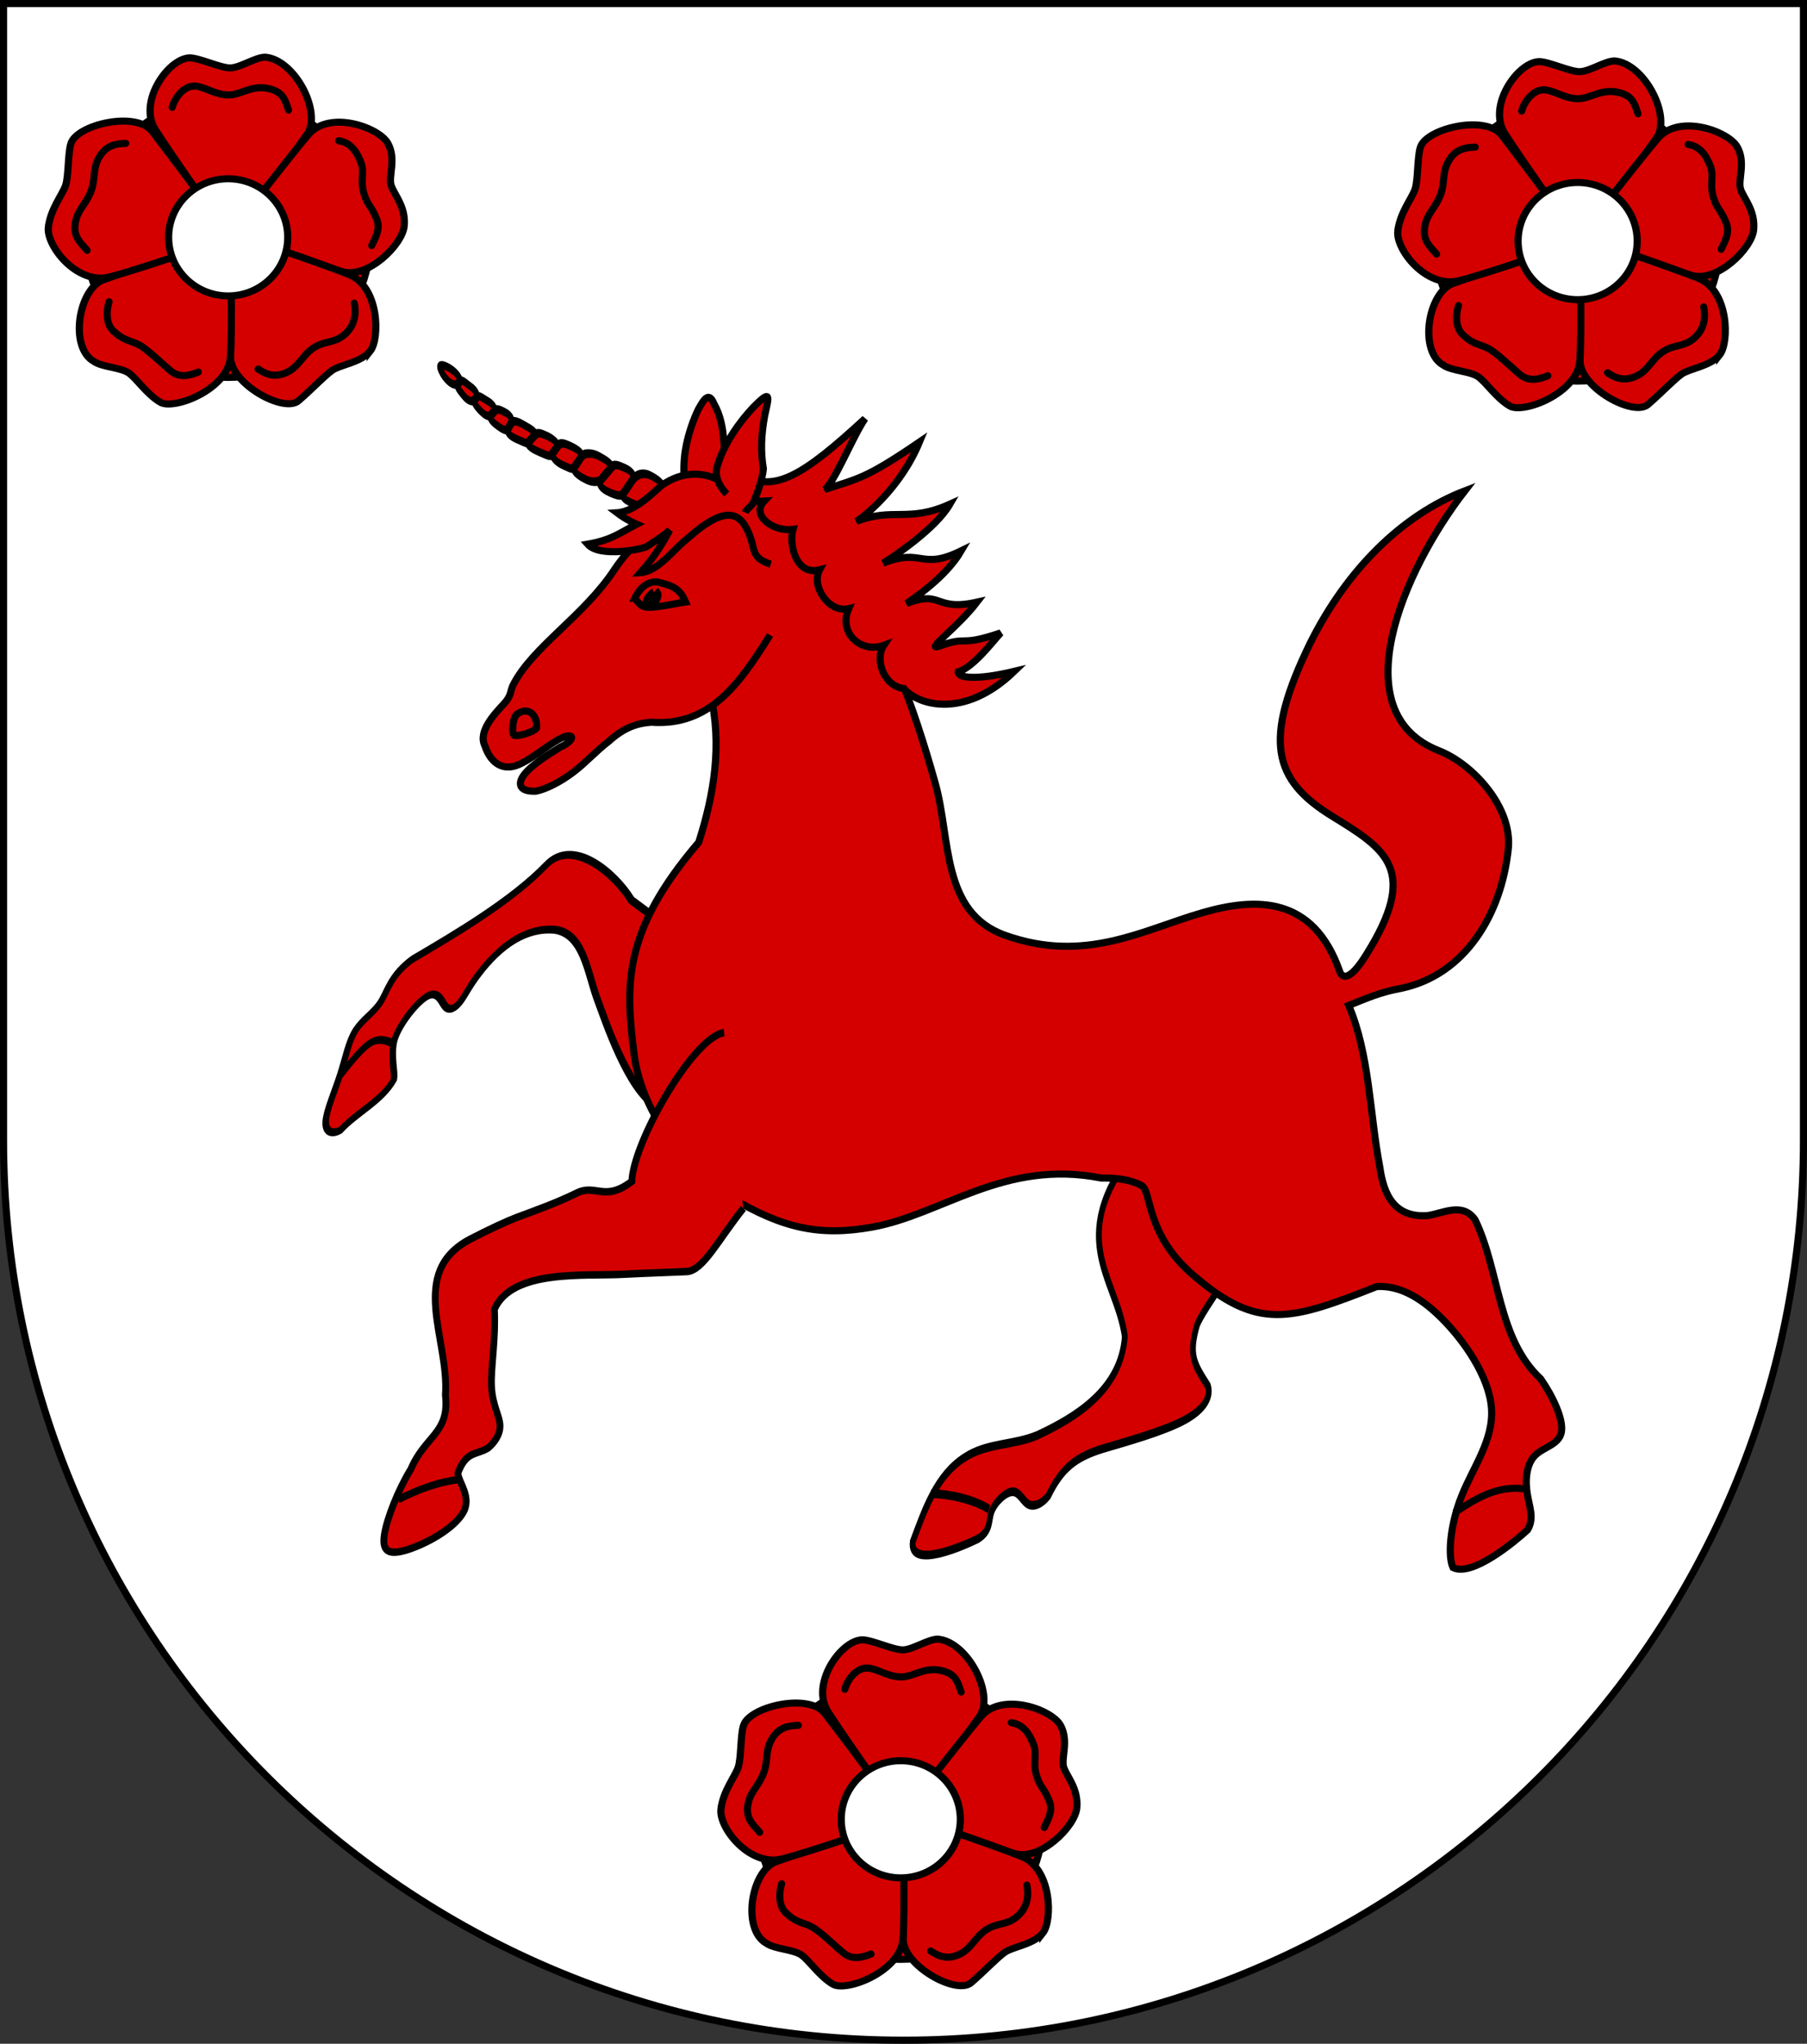 <?xml version="1.0" encoding="UTF-8" standalone="no"?>
<!-- Created with Inkscape (http://www.inkscape.org/) -->

<svg
   xmlns:v="http://schemas.microsoft.com/visio/2003/SVGExtensions/"
   xmlns:dc="http://purl.org/dc/elements/1.1/"
   xmlns:cc="http://creativecommons.org/ns#"
   xmlns:rdf="http://www.w3.org/1999/02/22-rdf-syntax-ns#"
   xmlns:svg="http://www.w3.org/2000/svg"
   xmlns="http://www.w3.org/2000/svg"
   xmlns:sodipodi="http://sodipodi.sourceforge.net/DTD/sodipodi-0.dtd"
   xmlns:inkscape="http://www.inkscape.org/namespaces/inkscape"
   width="763"
   height="863"
   id="svg2"
   version="1.1"
   inkscape:version="0.48.3.1 r9886"
   sodipodi:docname="Wappen Herrschaft Schennich-Muchsen.svg"
   sodipodi:version="0.32"
   inkscape:output_extension="org.inkscape.output.svg.inkscape">
  <rect width="100%" height="100%" fill="#333333" stroke="none"/>
  <defs
     id="defs4">
    <inkscape:perspective
       sodipodi:type="inkscape:persp3d"
       inkscape:vp_x="0 : 526.18109 : 1"
       inkscape:vp_y="0 : 1000 : 0"
       inkscape:vp_z="744.09448 : 526.18109 : 1"
       inkscape:persp3d-origin="372.04724 : 350.78739 : 1"
       id="perspective10" />
    <inkscape:perspective
       id="perspective2828"
       inkscape:persp3d-origin="0.5 : 0.33333333 : 1"
       inkscape:vp_z="1 : 0.5 : 1"
       inkscape:vp_y="0 : 1000 : 0"
       inkscape:vp_x="0 : 0.5 : 1"
       sodipodi:type="inkscape:persp3d" />
    <inkscape:perspective
       id="perspective2828-7"
       inkscape:persp3d-origin="0.5 : 0.33333333 : 1"
       inkscape:vp_z="1 : 0.5 : 1"
       inkscape:vp_y="0 : 1000 : 0"
       inkscape:vp_x="0 : 0.5 : 1"
       sodipodi:type="inkscape:persp3d" />
    <inkscape:perspective
       id="perspective3640"
       inkscape:persp3d-origin="0.5 : 0.33333333 : 1"
       inkscape:vp_z="1 : 0.5 : 1"
       inkscape:vp_y="0 : 1000 : 0"
       inkscape:vp_x="0 : 0.5 : 1"
       sodipodi:type="inkscape:persp3d" />
    <inkscape:perspective
       id="perspective3670"
       inkscape:persp3d-origin="0.5 : 0.33333333 : 1"
       inkscape:vp_z="1 : 0.5 : 1"
       inkscape:vp_y="0 : 1000 : 0"
       inkscape:vp_x="0 : 0.5 : 1"
       sodipodi:type="inkscape:persp3d" />
    <inkscape:perspective
       id="perspective3693"
       inkscape:persp3d-origin="0.5 : 0.33333333 : 1"
       inkscape:vp_z="1 : 0.5 : 1"
       inkscape:vp_y="0 : 1000 : 0"
       inkscape:vp_x="0 : 0.5 : 1"
       sodipodi:type="inkscape:persp3d" />
    <inkscape:perspective
       id="perspective3720"
       inkscape:persp3d-origin="0.5 : 0.33333333 : 1"
       inkscape:vp_z="1 : 0.5 : 1"
       inkscape:vp_y="0 : 1000 : 0"
       inkscape:vp_x="0 : 0.5 : 1"
       sodipodi:type="inkscape:persp3d" />
    <inkscape:perspective
       id="perspective3747"
       inkscape:persp3d-origin="0.5 : 0.33333333 : 1"
       inkscape:vp_z="1 : 0.5 : 1"
       inkscape:vp_y="0 : 1000 : 0"
       inkscape:vp_x="0 : 0.5 : 1"
       sodipodi:type="inkscape:persp3d" />
    <inkscape:perspective
       id="perspective3763"
       inkscape:persp3d-origin="0.5 : 0.33333333 : 1"
       inkscape:vp_z="1 : 0.5 : 1"
       inkscape:vp_y="0 : 1000 : 0"
       inkscape:vp_x="0 : 0.5 : 1"
       sodipodi:type="inkscape:persp3d" />
    <inkscape:perspective
       id="perspective3792"
       inkscape:persp3d-origin="0.5 : 0.33333333 : 1"
       inkscape:vp_z="1 : 0.5 : 1"
       inkscape:vp_y="0 : 1000 : 0"
       inkscape:vp_x="0 : 0.5 : 1"
       sodipodi:type="inkscape:persp3d" />
    <inkscape:perspective
       id="perspective3814"
       inkscape:persp3d-origin="0.5 : 0.33333333 : 1"
       inkscape:vp_z="1 : 0.5 : 1"
       inkscape:vp_y="0 : 1000 : 0"
       inkscape:vp_x="0 : 0.5 : 1"
       sodipodi:type="inkscape:persp3d" />
    <inkscape:perspective
       id="perspective3841"
       inkscape:persp3d-origin="0.5 : 0.33333333 : 1"
       inkscape:vp_z="1 : 0.5 : 1"
       inkscape:vp_y="0 : 1000 : 0"
       inkscape:vp_x="0 : 0.5 : 1"
       sodipodi:type="inkscape:persp3d" />
    <inkscape:perspective
       id="perspective3841-5"
       inkscape:persp3d-origin="0.5 : 0.33333333 : 1"
       inkscape:vp_z="1 : 0.5 : 1"
       inkscape:vp_y="0 : 1000 : 0"
       inkscape:vp_x="0 : 0.5 : 1"
       sodipodi:type="inkscape:persp3d" />
    <inkscape:perspective
       id="perspective3872"
       inkscape:persp3d-origin="0.5 : 0.33333333 : 1"
       inkscape:vp_z="1 : 0.5 : 1"
       inkscape:vp_y="0 : 1000 : 0"
       inkscape:vp_x="0 : 0.5 : 1"
       sodipodi:type="inkscape:persp3d" />
    <inkscape:perspective
       id="perspective3898"
       inkscape:persp3d-origin="0.5 : 0.33333333 : 1"
       inkscape:vp_z="1 : 0.5 : 1"
       inkscape:vp_y="0 : 1000 : 0"
       inkscape:vp_x="0 : 0.5 : 1"
       sodipodi:type="inkscape:persp3d" />
    <inkscape:perspective
       id="perspective3920"
       inkscape:persp3d-origin="0.5 : 0.33333333 : 1"
       inkscape:vp_z="1 : 0.5 : 1"
       inkscape:vp_y="0 : 1000 : 0"
       inkscape:vp_x="0 : 0.5 : 1"
       sodipodi:type="inkscape:persp3d" />
    <inkscape:perspective
       id="perspective2860"
       inkscape:persp3d-origin="0.5 : 0.33333333 : 1"
       inkscape:vp_z="1 : 0.5 : 1"
       inkscape:vp_y="0 : 1000 : 0"
       inkscape:vp_x="0 : 0.5 : 1"
       sodipodi:type="inkscape:persp3d" />
    <inkscape:perspective
       id="perspective3672"
       inkscape:persp3d-origin="0.5 : 0.33333333 : 1"
       inkscape:vp_z="1 : 0.5 : 1"
       inkscape:vp_y="0 : 1000 : 0"
       inkscape:vp_x="0 : 0.5 : 1"
       sodipodi:type="inkscape:persp3d" />
    <inkscape:perspective
       id="perspective3695"
       inkscape:persp3d-origin="0.5 : 0.33333333 : 1"
       inkscape:vp_z="1 : 0.5 : 1"
       inkscape:vp_y="0 : 1000 : 0"
       inkscape:vp_x="0 : 0.5 : 1"
       sodipodi:type="inkscape:persp3d" />
    <inkscape:perspective
       id="perspective3261"
       inkscape:persp3d-origin="0.5 : 0.33333333 : 1"
       inkscape:vp_z="1 : 0.5 : 1"
       inkscape:vp_y="0 : 1000 : 0"
       inkscape:vp_x="0 : 0.5 : 1"
       sodipodi:type="inkscape:persp3d" />
    <inkscape:perspective
       id="perspective2828-1"
       inkscape:persp3d-origin="0.5 : 0.33333333 : 1"
       inkscape:vp_z="1 : 0.5 : 1"
       inkscape:vp_y="0 : 1000 : 0"
       inkscape:vp_x="0 : 0.5 : 1"
       sodipodi:type="inkscape:persp3d" />
    <inkscape:perspective
       id="perspective3652"
       inkscape:persp3d-origin="0.5 : 0.33333333 : 1"
       inkscape:vp_z="1 : 0.5 : 1"
       inkscape:vp_y="0 : 1000 : 0"
       inkscape:vp_x="0 : 0.5 : 1"
       sodipodi:type="inkscape:persp3d" />
    <inkscape:perspective
       id="perspective3652-2"
       inkscape:persp3d-origin="0.5 : 0.33333333 : 1"
       inkscape:vp_z="1 : 0.5 : 1"
       inkscape:vp_y="0 : 1000 : 0"
       inkscape:vp_x="0 : 0.5 : 1"
       sodipodi:type="inkscape:persp3d" />
    <inkscape:perspective
       id="perspective3652-5"
       inkscape:persp3d-origin="0.5 : 0.33333333 : 1"
       inkscape:vp_z="1 : 0.5 : 1"
       inkscape:vp_y="0 : 1000 : 0"
       inkscape:vp_x="0 : 0.5 : 1"
       sodipodi:type="inkscape:persp3d" />
    <inkscape:perspective
       id="perspective3727"
       inkscape:persp3d-origin="0.5 : 0.33333333 : 1"
       inkscape:vp_z="1 : 0.5 : 1"
       inkscape:vp_y="0 : 1000 : 0"
       inkscape:vp_x="0 : 0.5 : 1"
       sodipodi:type="inkscape:persp3d" />
    <inkscape:perspective
       id="perspective3843"
       inkscape:persp3d-origin="0.5 : 0.33333333 : 1"
       inkscape:vp_z="1 : 0.5 : 1"
       inkscape:vp_y="0 : 1000 : 0"
       inkscape:vp_x="0 : 0.5 : 1"
       sodipodi:type="inkscape:persp3d" />
    <inkscape:perspective
       id="perspective3970"
       inkscape:persp3d-origin="0.5 : 0.33333333 : 1"
       inkscape:vp_z="1 : 0.5 : 1"
       inkscape:vp_y="0 : 1000 : 0"
       inkscape:vp_x="0 : 0.5 : 1"
       sodipodi:type="inkscape:persp3d" />
    <inkscape:perspective
       id="perspective4007"
       inkscape:persp3d-origin="0.5 : 0.33333333 : 1"
       inkscape:vp_z="1 : 0.5 : 1"
       inkscape:vp_y="0 : 1000 : 0"
       inkscape:vp_x="0 : 0.5 : 1"
       sodipodi:type="inkscape:persp3d" />
    <inkscape:perspective
       id="perspective4062"
       inkscape:persp3d-origin="0.5 : 0.33333333 : 1"
       inkscape:vp_z="1 : 0.5 : 1"
       inkscape:vp_y="0 : 1000 : 0"
       inkscape:vp_x="0 : 0.5 : 1"
       sodipodi:type="inkscape:persp3d" />
    <inkscape:perspective
       id="perspective4153"
       inkscape:persp3d-origin="0.5 : 0.33333333 : 1"
       inkscape:vp_z="1 : 0.5 : 1"
       inkscape:vp_y="0 : 1000 : 0"
       inkscape:vp_x="0 : 0.5 : 1"
       sodipodi:type="inkscape:persp3d" />
    <inkscape:perspective
       id="perspective4316"
       inkscape:persp3d-origin="0.5 : 0.33333333 : 1"
       inkscape:vp_z="1 : 0.5 : 1"
       inkscape:vp_y="0 : 1000 : 0"
       inkscape:vp_x="0 : 0.5 : 1"
       sodipodi:type="inkscape:persp3d" />
    <inkscape:perspective
       id="perspective4316-9"
       inkscape:persp3d-origin="0.5 : 0.33333333 : 1"
       inkscape:vp_z="1 : 0.5 : 1"
       inkscape:vp_y="0 : 1000 : 0"
       inkscape:vp_x="0 : 0.5 : 1"
       sodipodi:type="inkscape:persp3d" />
    <inkscape:perspective
       id="perspective2898"
       inkscape:persp3d-origin="0.5 : 0.33333333 : 1"
       inkscape:vp_z="1 : 0.5 : 1"
       inkscape:vp_y="0 : 1000 : 0"
       inkscape:vp_x="0 : 0.5 : 1"
       sodipodi:type="inkscape:persp3d" />
    <inkscape:perspective
       id="perspective3337"
       inkscape:persp3d-origin="0.5 : 0.33333333 : 1"
       inkscape:vp_z="1 : 0.5 : 1"
       inkscape:vp_y="0 : 1000 : 0"
       inkscape:vp_x="0 : 0.5 : 1"
       sodipodi:type="inkscape:persp3d" />
    <inkscape:perspective
       id="perspective3373"
       inkscape:persp3d-origin="0.5 : 0.33333333 : 1"
       inkscape:vp_z="1 : 0.5 : 1"
       inkscape:vp_y="0 : 1000 : 0"
       inkscape:vp_x="0 : 0.5 : 1"
       sodipodi:type="inkscape:persp3d" />
    <inkscape:perspective
       id="perspective3837"
       inkscape:persp3d-origin="0.5 : 0.33333333 : 1"
       inkscape:vp_z="1 : 0.5 : 1"
       inkscape:vp_y="0 : 1000 : 0"
       inkscape:vp_x="0 : 0.5 : 1"
       sodipodi:type="inkscape:persp3d" />
    <inkscape:perspective
       id="perspective4481"
       inkscape:persp3d-origin="0.5 : 0.33333333 : 1"
       inkscape:vp_z="1 : 0.5 : 1"
       inkscape:vp_y="0 : 1000 : 0"
       inkscape:vp_x="0 : 0.5 : 1"
       sodipodi:type="inkscape:persp3d" />
    <inkscape:perspective
       id="perspective4620"
       inkscape:persp3d-origin="0.5 : 0.33333333 : 1"
       inkscape:vp_z="1 : 0.5 : 1"
       inkscape:vp_y="0 : 1000 : 0"
       inkscape:vp_x="0 : 0.5 : 1"
       sodipodi:type="inkscape:persp3d" />
    <inkscape:perspective
       id="perspective4805"
       inkscape:persp3d-origin="0.5 : 0.33333333 : 1"
       inkscape:vp_z="1 : 0.5 : 1"
       inkscape:vp_y="0 : 1000 : 0"
       inkscape:vp_x="0 : 0.5 : 1"
       sodipodi:type="inkscape:persp3d" />
    <inkscape:perspective
       id="perspective3001"
       inkscape:persp3d-origin="0.5 : 0.33333333 : 1"
       inkscape:vp_z="1 : 0.5 : 1"
       inkscape:vp_y="0 : 1000 : 0"
       inkscape:vp_x="0 : 0.5 : 1"
       sodipodi:type="inkscape:persp3d" />
    <inkscape:perspective
       id="perspective3028"
       inkscape:persp3d-origin="0.5 : 0.33333333 : 1"
       inkscape:vp_z="1 : 0.5 : 1"
       inkscape:vp_y="0 : 1000 : 0"
       inkscape:vp_x="0 : 0.5 : 1"
       sodipodi:type="inkscape:persp3d" />
    <v:pageProperties
       v:shadowOffsetY="-9"
       v:shadowOffsetX="9"
       v:drawingUnits="19"
       v:pageScale="1"
       v:drawingScale="1" />
  </defs>
  <sodipodi:namedview
     id="base"
     pagecolor="#ffffff"
     bordercolor="#666666"
     borderopacity="1.0"
     inkscape:pageopacity="0.0"
     inkscape:pageshadow="2"
     inkscape:zoom="0.35"
     inkscape:cx="367.89029"
     inkscape:cy="458.40074"
     inkscape:document-units="px"
     inkscape:current-layer="g106825"
     showgrid="true"
     inkscape:window-width="1920"
     inkscape:window-height="1018"
     inkscape:window-x="-8"
     inkscape:window-y="-8"
     inkscape:window-maximized="1">
    <inkscape:grid
       type="xygrid"
       id="grid2816"
       empspacing="5"
       visible="true"
       enabled="true"
       snapvisiblegridlinesonly="true" />
  </sodipodi:namedview>
  <g
     inkscape:label="Ebene 1"
     inkscape:groupmode="layer"
     id="layer1"
     transform="translate(-1.644,-192.036)">
    <g
       id="g2944"
       transform="matrix(-1.328,-0.094,-0.094,1.328,-105.807,-54.238)"
       style="stroke:#000000;stroke-width:2.254;stroke-miterlimit:4;stroke-opacity:1;stroke-dasharray:none">
      <g
         id="g4605-8"
         transform="matrix(0.174,0.734,-0.663,0.157,-326.479,742.981)"
         style="stroke:#000000;stroke-width:3.143;stroke-miterlimit:4;stroke-opacity:1;stroke-dasharray:none" />
      <g
         id="g4265-9"
         transform="matrix(0.555,0.512,-0.462,0.501,-137.577,572.441)"
         style="stroke:#000000;stroke-width:3.143;stroke-miterlimit:4;stroke-opacity:1;stroke-dasharray:none" />
      <g
         transform="matrix(0.555,0.512,-0.462,0.501,-244.123,573.308)"
         id="g3307"
         style="stroke:#000000;stroke-width:3.143;stroke-miterlimit:4;stroke-opacity:1;stroke-dasharray:none">
        <g
           id="g3294"
           transform="matrix(-0.184,0.983,-0.983,-0.184,10.004,25.433)"
           style="stroke:#000000;stroke-width:3.143;stroke-miterlimit:4;stroke-opacity:1;stroke-dasharray:none">
          <g
             transform="matrix(0.905,0,0,0.905,-387.1,-232.912)"
             style="stroke:#000000;stroke-width:3.474;stroke-miterlimit:4;stroke-opacity:1;stroke-dasharray:none"
             id="g3682" />
        </g>
      </g>
      <g
         transform="matrix(0.555,0.512,-0.462,0.501,-120.275,598.623)"
         id="g4265"
         style="stroke:#000000;stroke-width:3.143;stroke-miterlimit:4;stroke-opacity:1;stroke-dasharray:none" />
      <g
         transform="matrix(0.226,0.72,-0.65,0.204,-299.527,756.769)"
         id="g4605"
         style="stroke:#000000;stroke-width:3.143;stroke-miterlimit:4;stroke-opacity:1;stroke-dasharray:none" />
      <g
         transform="matrix(0.751,0.06,-0.035,0.682,-288.206,260.997)"
         id="g2958"
         style="stroke:#000000;stroke-width:3.143;stroke-miterlimit:4;stroke-opacity:1;stroke-dasharray:none" />
    </g>
    <g
       id="g106825">
      <g
         id="g106905">
        <path
           style="fill:#ffffff;fill-opacity:1;stroke:#000000;stroke-width:3;stroke-miterlimit:4;stroke-opacity:1;stroke-dasharray:none"
           d="m 763.144,193.536 0,480 c 0,209.868 -170.132,380 -380,380 -209.868,0 -380,-170.132 -380,-380 l 0,-480 760,0 z"
           id="path2850" />
        <g
           transform="matrix(0.999,0.05,-0.05,0.999,31.124,-19.664)"
           id="g106792">
          <g
             transform="matrix(0.869,0.357,-0.483,1.166,226.577,274.573)"
             id="g110847"
             style="fill:#d40000;fill-opacity:1;stroke:#000000;stroke-width:2.756;stroke-miterlimit:4;stroke-opacity:1;stroke-dasharray:none">
            <path
               inkscape:connector-curvature="0"
               sodipodi:nodetypes="ccscssssccsssscccc"
               id="path10170"
               class="Silber Rand2"
               d="m 227.854,231.397 c -11.519,-12.268 -38.678,-16.303 -64.659,-20.185 -11.662,-5.72 -35.904,-10.863 -41.424,1.423 -7.064,15.721 -23.424,33.673 -36.253,47.71 -5.756,7.942 -3.861,13.042 -4.575,17.37 -0.714,4.328 -4.036,7.884 -4.75,12.211 -0.714,4.328 1.181,9.428 2.245,15.417 1.064,5.989 1.297,12.867 3.134,16.248 1.836,3.381 5.275,3.264 7.767,0.597 3.085,-7.533 11.174,-14.787 11.925,-22.811 -0.947,-2.55 -5.15,-5.823 -7.044,-10.923 -1.895,-5.1 1.194,-15.534 4.517,-19.089 3.322,-3.556 6.878,-0.233 9.486,0.539 2.608,0.772 4.27,-1.006 5.042,-3.614 0.772,-2.608 0.655,-6.047 2.2,-11.264 3.363,-11.836 10.433,-20.724 22.425,-24.001 12.038,-2.82 20.974,7.902 29.757,14.483 7.942,5.756 30.283,23.3 45.04,24.416"
               style="fill:#d40000;fill-opacity:1;fill-rule:evenodd;stroke:#000000;stroke-width:2.756;stroke-linecap:butt;stroke-linejoin:miter;stroke-miterlimit:4;stroke-opacity:1;stroke-dasharray:none;display:inline" />
            <path
               inkscape:connector-curvature="0"
               sodipodi:nodetypes="csc"
               id="path10232"
               class="Rand2"
               d="m 94.218,288.455 c -3.439,0.117 -6.878,0.233 -9.37,2.9 -2.492,2.667 -4.614,9.145 -6.159,14.362"
               style="fill:#d40000;fill-opacity:1;fill-rule:evenodd;stroke:#000000;stroke-width:2.756;stroke-linecap:butt;stroke-linejoin:miter;stroke-miterlimit:4;stroke-opacity:1;stroke-dasharray:none;display:inline" />
          </g>
          <g
             transform="matrix(0.427,0.418,-0.287,0.66,945.364,277.842)"
             id="g92030"
             style="fill:#d40000;fill-opacity:1">
            <path
               sodipodi:nodetypes="ccccccsssccsccc"
               id="path10172"
               class="Silber Rand2"
               d="m -473.482,893.118 c -22.401,78.253 27.565,69.599 54.064,91.832 15.429,24.826 -6.269,57.327 -26.221,82.672 -12.901,15.346 -31.499,26.284 -41.735,42.896 -13.001,20.638 -9.515,40.127 -6.828,59.619 7.243,14.114 37.185,-23.318 43.327,-31.353 6.199,-9.608 0.829,-12.181 0.033,-17.953 -0.796,-5.772 2.983,-14.743 7.558,-17.942 4.575,-3.199 9.945,-0.626 14.785,-1.901 4.84,-1.275 9.149,-6.398 10.774,-12.807 -0.208,-18.431 5.806,-29.431 21.315,-45.491 13.194,-13.445 35.271,-35.212 45.78,-49.943 10.508,-14.731 9.447,-22.427 4.077,-25 -16.395,-2.917 -23.418,-3.871 -27.772,-20.937 -1.326,-9.62 7.925,-53.216 10.643,-69.882"
               style="fill:#d40000;fill-opacity:1;fill-rule:evenodd;stroke:#000000;stroke-width:4.731;stroke-linecap:butt;stroke-linejoin:miter;stroke-miterlimit:4;stroke-opacity:1;stroke-dasharray:none;display:inline"
               inkscape:transform-center-y="14.285714"
               inkscape:transform-center-x="12.698413"
               inkscape:connector-curvature="0" />
            <path
               sodipodi:nodetypes="cc"
               style="fill:#d40000;fill-opacity:1;fill-rule:evenodd;stroke:#000000;stroke-width:4.731;stroke-linecap:butt;stroke-linejoin:miter;stroke-miterlimit:4;stroke-opacity:1;stroke-dasharray:none;display:inline"
               d="m -497.866,1141.206 c 12.974,-8.369 29.868,-16.778 44.42,-20.029"
               class="Rand2"
               id="linie2-3"
               inkscape:connector-curvature="0" />
          </g>
          <path
             inkscape:connector-curvature="0"
             id="path2852"
             d="m 304.039,407.277 c 13.197,6.399 30.766,14.503 42.807,27.748 21.112,23.222 34.636,57.091 45.156,88.361 7.744,23.019 5.141,54.336 32.637,62.604 34.498,10.374 58.128,-5.298 83.038,-13.797 21.826,-7.447 45.987,-9.412 58.786,21.926 0,0 2.349,7.626 10.638,-7.145 20.905,-37.252 6.475,-45.172 -17.074,-58.083 -25.793,-14.141 -30.807,-30.589 -12.934,-72.476 13.839,-31.669 35.986,-56.007 62.006,-67.525 -24.438,35.036 -47.289,96.069 -5.434,110.135 14.795,4.972 32.267,22.489 31.308,39.918 -1.53,27.821 -15.573,54.033 -42.114,61.021 -9.1,2.166 -13.693,4.629 -21.882,8.357 9.887,20.175 11.11,45.208 16.543,67.498 2.192,11.539 7.157,21.078 21.054,19.446 6.565,-1.22 14.545,-6.597 20.233,0.781 11.57,21.168 11.839,49.563 30.959,65.623 5.688,7.378 10.669,16.835 9.876,22.173 -0.792,5.338 -7.357,6.559 -10.724,10.429 -3.367,3.87 -3.537,10.391 -2.377,16.015 1.16,5.624 3.651,10.352 0.906,15.405 -4.658,4.721 -22.17,21.143 -30.629,17.434 -2.49,-4.728 -2.151,-17.769 2.093,-30.238 4.244,-12.469 12.394,-24.366 10.78,-37.692 -1.613,-13.327 -12.989,-28.083 -23.205,-37.215 -10.216,-9.132 -19.271,-12.64 -27.788,-11.706 -35.602,16.127 -49.188,21.357 -77.996,-1.297 -20.803,-16.359 -18.746,-34.298 -23.3,-36.401 -4.554,-2.103 -10.34,-2.726 -17.193,-2.262 -41.229,-6.059 -66.267,18.828 -95.597,25.557 -21.727,4.985 -37.507,2.437 -60.184,-9.61 -19.974,-12.192 -38.916,-33.056 -43.631,-57.89 -5.058,-28.988 -7.932,-51.457 22.716,-91.123 5.549,-20.962 7.789,-41.671 1.829,-62.604"
             style="fill:#d40000;fill-opacity:1;fill-rule:evenodd;stroke:#000000;stroke-width:3;stroke-linecap:butt;stroke-linejoin:miter;stroke-miterlimit:4;stroke-opacity:1;stroke-dasharray:none;display:inline" />
          <path
             inkscape:connector-curvature="0"
             id="path110855"
             d="m 626.401,819.899 c 9.998,-7.52 18.541,-12.537 29.528,-11.374"
             style="fill:#d40000;fill-opacity:1;fill-rule:evenodd;stroke:#000000;stroke-width:3;stroke-linecap:butt;stroke-linejoin:miter;stroke-miterlimit:4;stroke-opacity:1;stroke-dasharray:none;display:inline" />
          <path
             inkscape:connector-curvature="0"
             style="fill:#d40000;fill-opacity:1;fill-rule:evenodd;stroke:#000000;stroke-width:3;stroke-linecap:butt;stroke-linejoin:miter;stroke-miterlimit:4;stroke-opacity:1;stroke-dasharray:none;display:inline"
             d="m 282.194,413.585 c -1.812,-8.134 -3.624,-16.267 -2.562,-25.605 0.694,-6.103 2.616,-12.72 4.582,-17.287 2.308,-4.699 4.091,-7.68 6.475,-2.659 5.916,9.345 4.69,20.104 6.938,30.192"
             class="Silber Rand2"
             id="path10176"
             sodipodi:nodetypes="csccc" />
          <path
             inkscape:connector-curvature="0"
             style="fill:#d40000;fill-opacity:1;fill-rule:evenodd;stroke:#000000;stroke-width:3;stroke-linecap:butt;stroke-linejoin:miter;stroke-miterlimit:4;stroke-opacity:1;stroke-dasharray:none;display:inline"
             d="m 324.426,408.241 c -2.139,-1.536 -4.278,-3.072 -7.486,-5.376 -3.208,-2.304 -7.486,-5.376 -12.707,-5.142 -5.221,0.234 -11.385,3.774 -20.568,11.121 -9.183,7.347 -23.381,17.418 -31.449,31.192 -11.784,20.114 -33.008,34.443 -40.255,50.761 -1.278,2.878 -0.309,4.411 -3.625,8.323 -3.748,4.422 -10.246,12.171 -7.067,17.858 2.607,6.766 7.167,9.539 12.201,8.251 5.056,-1.294 10.595,-6.673 16.986,-11.192 8.436,-6.024 9.724,-1.506 2.735,1.964 -4.114,2.899 -11.452,7.791 -14.597,12.244 -2.712,3.84 -2.227,7.568 5.196,6.897 4.152,-1.002 10.316,-4.542 15.411,-8.85 5.095,-4.308 9.12,-9.384 14.215,-13.692 6.463,-6.488 12.073,-8.324 17.561,-8.965 24.449,0.539 36.116,-17.479 48.221,-39.287"
             class="Silber Rand2"
             id="path10180"
             sodipodi:nodetypes="csssssscsccscsccc" />
          <path
             inkscape:connector-curvature="0"
             id="path10182"
             style="fill:#d40000;fill-opacity:1;fill-rule:evenodd;stroke:#000000;stroke-width:3;stroke-linecap:butt;stroke-linejoin:miter;stroke-miterlimit:4;stroke-opacity:1;stroke-dasharray:none;display:inline"
             d="m 376.763,484.109 c -8.684,-0.632 -13.006,-11.769 -9.399,-17.815 -9.529,4.021 -19.517,-4.354 -15.567,-14.724 -8.21,2.461 -16.472,-8.782 -13.098,-15.762 -9.987,3.149 -13.518,-10.396 -12.047,-16.493 -8.182,1.618 -18.22,-5.001 -12.761,-11.301 -8.467,1.021 -12.116,-0.588 -11.225,-12.278 14.095,10.57 27.713,0.085 52.007,-24.633 -4.932,8.111 -11.85,28.419 -15.644,30.81 13.852,-5.473 16.48,-4.931 39.1,-22.087 -7.236,20.285 -22.29,33.04 -24.956,34.834 15.24,-6.872 21.952,-0.465 39.093,-9.274 -5.638,10.936 -23.27,23.759 -26.897,26.287 16.402,-7.517 15.774,2.51 32.672,-6.871 -5.945,11.449 -18.778,20.866 -22.006,23.399 15.087,-6.747 11.737,2.916 29.709,-2.082 -7.661,11.112 -20.836,21.415 -15.32,19.508 12.869,-5.503 8.099,0.052 25.972,-7.038 -3.481,4.208 -10.745,14.972 -17.09,17.344 -0.19,2.403 7.154,3.405 23.618,-1.417 -19.964,21.293 -39.805,16.331 -46.161,9.594 z"
             sodipodi:nodetypes="ccccccccccccccccccccc" />
          <g
             transform="matrix(0.612,0.668,-0.333,0.71,1237.696,661.027)"
             id="g93213"
             style="fill:#d40000;fill-opacity:1">
            <path
               inkscape:connector-curvature="0"
               d="m -1160.089,737.313 c 0.429,-3.259 0.055,-3.92 -7.726,0.147 -7.881,4.117 -6.852,4.796 -7.223,7.779 l -0.94,7.55 c -0.534,4.289 1.584,5.179 7.66,1.973 5.976,-3.155 6.84,-6.91 7.167,-9.396 l 1.061,-8.054 0,0 z"
               id="path5721"
               style="fill:#d40000;fill-opacity:1;fill-rule:evenodd;stroke:#000000;stroke-width:3.701;stroke-linecap:butt;stroke-linejoin:miter;stroke-miterlimit:4;stroke-opacity:1;stroke-dasharray:none;stroke-dashoffset:0;marker:none;visibility:visible;display:inline;overflow:visible;enable-background:accumulate" />
            <path
               inkscape:connector-curvature="0"
               d="m -1175.037,745.239 c 0.406,-3.26 -3.398,-2.321 -8.229,-0.145 -4.76,2.141 -6.686,6.873 -6.971,9.856 l -0.742,7.745 c -0.411,4.289 2.137,2.944 8.213,-0.261 5.976,-3.155 6.48,-7.16 6.789,-9.646 l 0.94,-7.55 z"
               id="path6692"
               style="fill:#d40000;fill-opacity:1;fill-rule:evenodd;stroke:#000000;stroke-width:3.701;stroke-linecap:butt;stroke-linejoin:miter;stroke-miterlimit:4;stroke-opacity:1;stroke-dasharray:none;stroke-dashoffset:0;marker:none;visibility:visible;display:inline;overflow:visible;enable-background:accumulate" />
            <path
               inkscape:connector-curvature="0"
               d="m -1190.238,754.951 c 0.154,-1.609 -0.478,-4.024 -6.062,-1.23 -5.655,2.83 -5.901,3.705 -6.447,6.682 l -1.481,8.059 c -0.535,2.911 1.111,4.247 7.187,1.042 5.976,-3.155 5.823,-4.322 6.061,-6.808 l 0.742,-7.745 z"
               id="path6694"
               style="fill:#d40000;fill-opacity:1;fill-rule:evenodd;stroke:#000000;stroke-width:3.701;stroke-linecap:butt;stroke-linejoin:miter;stroke-miterlimit:4;stroke-opacity:1;stroke-dasharray:none;stroke-dashoffset:0;marker:none;visibility:visible;display:inline;overflow:visible;enable-background:accumulate" />
            <path
               inkscape:connector-curvature="0"
               d="m -1202.747,760.403 c 0.598,-3.252 -4.623,-0.772 -7.932,0.553 -3.302,1.323 -7.525,5.083 -7.788,8.066 l -0.588,6.668 c -0.311,3.528 4.897,1.308 8.143,-0.225 3.317,-1.569 6.229,-4.523 6.685,-7.003 l 1.481,-8.059 0,0 z"
               id="path6696"
               style="fill:#d40000;fill-opacity:1;fill-rule:evenodd;stroke:#000000;stroke-width:3.701;stroke-linecap:butt;stroke-linejoin:miter;stroke-miterlimit:4;stroke-opacity:1;stroke-dasharray:none;stroke-dashoffset:0;marker:none;visibility:visible;display:inline;overflow:visible;enable-background:accumulate" />
            <path
               inkscape:connector-curvature="0"
               d="m -1218.467,769.022 c 0.129,-1.468 -1.975,-1.715 -6.994,0.792 -5.02,2.507 -5.759,3.469 -6.107,6.452 l -0.519,4.45 c -0.16,1.374 2.645,2.268 7.27,-0.122 4.625,-2.39 5.544,-2.419 5.763,-4.904 l 0.588,-6.668 0,0 z"
               id="path6698"
               style="fill:#d40000;fill-opacity:1;fill-rule:evenodd;stroke:#000000;stroke-width:3.701;stroke-linecap:butt;stroke-linejoin:miter;stroke-miterlimit:4;stroke-opacity:1;stroke-dasharray:none;stroke-dashoffset:0;marker:none;visibility:visible;display:inline;overflow:visible;enable-background:accumulate" />
            <path
               inkscape:connector-curvature="0"
               d="m -1231.569,776.266 c 0.215,-1.839 -3.345,-1.4 -6.924,0.416 -3.58,1.815 -5.288,2.701 -5.905,5.673 l -0.935,4.505 c -0.463,2.228 1.082,2.515 7.159,-0.691 5.976,-3.155 5.797,-2.968 6.087,-5.453 l 0.519,-4.45 0,0 z"
               id="path6706"
               style="fill:#d40000;fill-opacity:1;fill-rule:evenodd;stroke:#000000;stroke-width:3.701;stroke-linecap:butt;stroke-linejoin:miter;stroke-miterlimit:4;stroke-opacity:1;stroke-dasharray:none;stroke-dashoffset:0;marker:none;visibility:visible;display:inline;overflow:visible;enable-background:accumulate" />
            <path
               inkscape:connector-curvature="0"
               d="m -1244.398,782.355 c 0.55,-2.648 -2.987,-0.982 -7.106,0.69 -4.133,1.678 -6.206,2.909 -6.198,5.892 l 0,1.655 c 0.01,1.818 0.288,4.111 6.403,0.913 6.015,-3.146 5.542,-2.627 5.961,-4.646 l 0.935,-4.505 0,0 z"
               id="path6708"
               style="fill:#d40000;fill-opacity:1;fill-rule:evenodd;stroke:#000000;stroke-width:3.701;stroke-linecap:butt;stroke-linejoin:miter;stroke-miterlimit:4;stroke-opacity:1;stroke-dasharray:none;stroke-dashoffset:0;marker:none;visibility:visible;display:inline;overflow:visible;enable-background:accumulate" />
            <path
               inkscape:connector-curvature="0"
               d="m -1257.702,788.938 c -0.01,-2.545 -1.368,-3.936 -5.437,-2.057 -4.066,1.878 -4.486,2.477 -4.986,5.132 l -0.316,1.679 c -0.33,1.753 0.102,3.046 5.447,1.49 5.33,-1.552 5.301,-2.649 5.296,-4.59 l 0,-1.655 0,0 z"
               id="path6710"
               style="fill:#d40000;fill-opacity:1;fill-rule:evenodd;stroke:#000000;stroke-width:3.701;stroke-linecap:butt;stroke-linejoin:miter;stroke-miterlimit:4;stroke-opacity:1;stroke-dasharray:none;stroke-dashoffset:0;marker:none;visibility:visible;display:inline;overflow:visible;enable-background:accumulate" />
            <path
               inkscape:connector-curvature="0"
               d="m -1268.125,792.013 c 0.39,-2.073 -1.496,-3.122 -4.996,-1.659 -3.512,1.468 -5.923,1.534 -6.128,4.176 l -0.097,1.254 c -0.111,1.431 1.768,1.963 5.719,1.451 3.923,-0.509 4.889,-1.961 5.187,-3.542 l 0.316,-1.679 0,0 z"
               id="path6712"
               style="fill:#d40000;fill-opacity:1;fill-rule:evenodd;stroke:#000000;stroke-width:3.701;stroke-linecap:butt;stroke-linejoin:miter;stroke-miterlimit:4;stroke-opacity:1;stroke-dasharray:none;stroke-dashoffset:0;marker:none;visibility:visible;display:inline;overflow:visible;enable-background:accumulate" />
            <path
               inkscape:connector-curvature="0"
               d="m -1279.249,794.53 c 0.166,-2.131 -1.897,-2.819 -5.1,-1.819 -3.217,1.004 -5.756,0.814 -6.091,3.376 l -0.114,0.871 c -0.318,2.428 2.02,2.169 5.336,2.27 3.356,0.103 5.748,-1.86 5.871,-3.444 l 0.098,-1.254 0,0 z"
               id="path6714"
               style="fill:#d40000;fill-opacity:1;fill-rule:evenodd;stroke:#000000;stroke-width:3.701;stroke-linecap:butt;stroke-linejoin:miter;stroke-miterlimit:4;stroke-opacity:1;stroke-dasharray:none;stroke-dashoffset:0;marker:none;visibility:visible;display:inline;overflow:visible;enable-background:accumulate" />
            <path
               inkscape:connector-curvature="0"
               d="m -1290.44,796.086 c 0.272,-2.078 -3.599,-2.495 -8.104,-0.598 -4.511,1.899 -5.612,4.078 -1.249,5.07 4.413,1.003 8.893,-0.958 9.239,-3.6 l 0.114,-0.871 0,0 z"
               id="path6716"
               style="fill:#d40000;fill-opacity:1;fill-rule:evenodd;stroke:#000000;stroke-width:3.701;stroke-linecap:butt;stroke-linejoin:miter;stroke-miterlimit:4;stroke-opacity:1;stroke-dasharray:none;stroke-dashoffset:0;marker:none;visibility:visible;display:inline;overflow:visible;enable-background:accumulate" />
          </g>
          <path
             inkscape:connector-curvature="0"
             style="fill:#d40000;fill-opacity:1;fill-rule:evenodd;stroke:#000000;stroke-width:3;stroke-linecap:butt;stroke-linejoin:miter;stroke-miterlimit:4;stroke-opacity:1;stroke-dasharray:none;display:inline"
             d="m 296.28,401.056 c -8.574,-4.732 -17.882,-3.663 -25.646,2.273 -2.212,1.691 -10.313,11.781 -18.531,12.708 4.131,2.83 8.506,4.422 8.506,4.422 -7.145,4.133 -10.106,7.144 -20.221,9.445 5.51,5.641 23.596,0.795 24.971,-0.264 2.985,-2.299 5.103,-3.417 9.312,-7.337 -2.11,4.396 -5.278,10.915 -11.415,18.478 7.457,-0.85 13.743,-10.831 18.837,-15.139 16.579,-16.329 22.741,-12.423 27.138,-1.1 1.577,4.06 0.933,8.017 8.789,9.921"
             class="Silber Rand2"
             id="path10216"
             sodipodi:nodetypes="cccccscccsc" />
          <path
             inkscape:connector-curvature="0"
             inkscape:transform-center-x="9.5707357"
             inkscape:transform-center-y="-6.349203"
             style="fill:#d40000;fill-opacity:1;fill-rule:evenodd;stroke:#000000;stroke-width:3;stroke-linecap:butt;stroke-linejoin:miter;stroke-miterlimit:4;stroke-opacity:1;stroke-dasharray:none;display:inline"
             d="m 306.138,413.218 c 0.645,-1.712 2.738,-2.899 3.345,-4.605 1.711,-4.807 3.127,-9.57 3.413,-14.163 -1.628,-7.529 -1.631,-14.392 -0.57,-22.555 1.389,-8.201 2.371,-11.452 -4.911,-3.303 -5.366,6.226 -11.716,15.944 -14.015,25.694 -1.36,5.342 2.64,9.764 4.583,11.528"
             class="Silber Rand2"
             id="path10196"
             sodipodi:nodetypes="csccccc" />
          <path
             inkscape:connector-curvature="0"
             style="fill:#d40000;fill-opacity:1;fill-rule:evenodd;stroke:#000000;stroke-width:3;stroke-linecap:butt;stroke-linejoin:miter;stroke-miterlimit:4;stroke-opacity:1;stroke-dasharray:none;display:inline"
             d="m 222.706,508.555 c 0.284,-5.849 -4.298,-9.316 -8.789,-5.234 -1.63,2.056 -1.505,7.995 -0.56,8.673 0.945,0.679 7.718,-1.384 9.349,-3.44 z"
             class="Schwarz"
             id="path10220"
             sodipodi:nodetypes="ccsc" />
          <path
             inkscape:connector-curvature="0"
             style="fill:#d40000;fill-opacity:1;stroke:#000000;stroke-width:3;stroke-linecap:butt;stroke-linejoin:miter;stroke-miterlimit:4;stroke-opacity:1;stroke-dasharray:none;display:inline"
             d="m 261.398,451.662 c 2.473,-5.789 6.479,-7.824 9.924,-7.17 6.796,1.291 9.167,2.848 11.554,7.695 -2.07,0.372 -6.366,1.535 -9.073,2.065 -2.916,0.464 -6.095,1.466 -8.679,0.67 -1.634,-0.503 -3.726,-3.26 -3.726,-3.26 z"
             class="Rand2"
             id="path10226"
             sodipodi:nodetypes="csccac" />
          <path
             sodipodi:type="arc"
             style="fill:#d40000;fill-opacity:1;stroke:#000000;stroke-width:5.093;stroke-miterlimit:4;stroke-opacity:1;stroke-dasharray:none"
             id="path12045"
             sodipodi:cx="60.714287"
             sodipodi:cy="332.13086"
             sodipodi:rx="3.5714285"
             sodipodi:ry="5.15873"
             d="m 59.611,337.037 c -1.876,-0.88 -2.903,-3.79 -2.294,-6.5 0.609,-2.71 2.624,-4.193 4.5,-3.313 1.876,0.88 2.903,3.79 2.294,6.5 -0.067,0.296 -0.152,0.583 -0.254,0.857 l -3.143,-2.451 z"
             transform="matrix(-0.507,-0.196,0.307,-0.566,197.52,651.535)"
             sodipodi:start="1.884771"
             sodipodi:end="6.7782043" />
          <g
             transform="matrix(0.569,-0.174,0.159,0.622,540.093,50.254)"
             id="g92034"
             style="fill:#d40000;fill-opacity:1">
            <path
               id="path110886"
               style="fill:#d40000;fill-opacity:1;fill-rule:evenodd;stroke:#000000;stroke-width:4.858;stroke-linecap:butt;stroke-linejoin:miter;stroke-miterlimit:4;stroke-opacity:1;stroke-dasharray:none;display:inline"
               d="m -620.738,763.149 c -22.247,-2.101 -78.902,55.503 -85.246,80.113 -21.965,9.031 -25.281,-4.343 -39.989,-1.387 -15.429,3.101 -30.486,4.41 -45.476,5.958 -6.106,0.63 -20.599,3.086 -35.644,6.459 -48.056,11.235 -28.14,60.107 -38.865,95.423 -2.431,25.181 -19.798,22.605 -34.516,41.734 -11.326,10.693 -23.661,27.45 -27.753,37.704 -4.093,10.254 0.057,14.004 14.524,13.127 14.467,-0.878 34.882,-6.119 43.46,-14.644 8.578,-8.525 0.952,-20.069 1.961,-26.133 9.023,-12.82 14.85,-8.443 24.423,-11.105 5.159,-2.314 10.653,-6.65 11.662,-12.714 1.009,-6.065 -2.468,-13.858 -0.45,-25.987 2.018,-12.129 9.53,-28.594 12.893,-48.809 18.115,-23.229 68.404,-6.24 95.476,-1.536 14.612,2.648 29.649,5.685 43.666,8.332 11.5,2.172 26.419,-15.161 48.407,-31.256"
               sodipodi:nodetypes="ccsccccsssccssccsc"
               inkscape:connector-curvature="0" />
            <path
               id="path110894"
               class="Rand2"
               d="m -913.791,1008.898 c 14.963,-3.296 33.07,-5.127 46.454,-2.755"
               style="fill:#d40000;fill-opacity:1;fill-rule:evenodd;stroke:#000000;stroke-width:4.858;stroke-linecap:butt;stroke-linejoin:miter;stroke-miterlimit:4;stroke-opacity:1;stroke-dasharray:none;display:inline"
               sodipodi:nodetypes="cc"
               inkscape:connector-curvature="0" />
          </g>
        </g>
        <g
           transform="matrix(0.274,0,0,0.274,-6.485,183.568)"
           id="g106526">
          <path
             transform="matrix(0.744,0,0,0.732,23.989,111.127)"
             inkscape:r_cy="true"
             inkscape:r_cx="true"
             d="m 530,390 c 0,27.614 -22.386,50 -50,50 -27.614,0 -50,-22.386 -50,-50 0,-27.614 22.386,-50 50,-50 27.614,0 50,22.386 50,50 z"
             sodipodi:ry="50"
             sodipodi:rx="50"
             sodipodi:cy="390"
             sodipodi:cx="480"
             id="path6793-4"
             style="fill:#ffcc00;fill-opacity:1;stroke:#000000;stroke-width:14.849;stroke-linecap:round;stroke-linejoin:round;stroke-miterlimit:4;stroke-opacity:1;stroke-dasharray:none;display:inline"
             sodipodi:type="arc" />
          <path
             transform="matrix(0.744,0,0,0.732,23.989,111.127)"
             inkscape:r_cy="true"
             inkscape:r_cx="true"
             d="M 775,390 C 775,552.924 642.924,685 480,685 317.076,685 185,552.924 185,390 185,227.076 317.076,95 480,95 642.924,95 775,227.076 775,390 z"
             sodipodi:ry="295"
             sodipodi:rx="295"
             sodipodi:cy="390"
             sodipodi:cx="480"
             id="path7668-0"
             style="fill:#d40000;fill-opacity:1;stroke:#000000;stroke-width:14.849;stroke-linecap:round;stroke-linejoin:round;stroke-miterlimit:4;stroke-opacity:1;stroke-dasharray:none;display:inline"
             sodipodi:type="arc" />
          <g
             style="fill:#d40000;fill-opacity:1;stroke:#000000;stroke-width:14.849;stroke-miterlimit:4;stroke-opacity:1;stroke-dasharray:none;display:inline"
             transform="matrix(0.744,0,0,0.732,23.989,124.049)"
             inkscape:r_cy="true"
             inkscape:r_cx="true"
             id="petales-4">
            <path
               inkscape:r_cy="true"
               inkscape:r_cx="true"
               style="fill:#d40000;fill-opacity:1;stroke:#000000;stroke-width:14.849;stroke-linecap:round;stroke-linejoin:miter;stroke-miterlimit:4;stroke-opacity:1;stroke-dasharray:none"
               d="m 400.097,-5.461 c 20.506,0 63.64,21.213 84.146,21.213 20.506,0 52.326,-22.627 72.832,-22.627 61.553,5.292 118.31,116.801 86.267,162.635 C 611.618,201.138 487.712,377.545 483.536,372.134 472.524,357.868 362.011,197.979 329.386,145.86 292.998,87.729 355.505,-3.624 400.097,-5.461 z"
               id="petale1-8"
               sodipodi:nodetypes="cscsssc"
               inkscape:connector-curvature="0" />
            <path
               sodipodi:nodetypes="cszzssz"
               id="petale2-8"
               d="m 810.791,174.165 c 18.44,33.172 0.71,69.645 7.046,89.148 6.337,19.502 30.48,44.232 27.056,84.903 -3.314,39.356 -75.781,112.578 -129.008,96.348 C 662.659,428.333 474.825,378.411 478.679,372.768 488.844,357.887 606.758,203.374 646.244,156.24 690.286,103.669 792.351,140.992 810.791,174.165 z"
               style="fill:#d40000;fill-opacity:1;stroke:#000000;stroke-width:14.849;stroke-linecap:round;stroke-linejoin:miter;stroke-miterlimit:4;stroke-opacity:1;stroke-dasharray:none"
               inkscape:r_cx="true"
               inkscape:r_cy="true"
               inkscape:connector-curvature="0" />
            <path
               inkscape:r_cy="true"
               inkscape:r_cx="true"
               style="fill:#d40000;fill-opacity:1;stroke:#000000;stroke-width:14.849;stroke-linecap:round;stroke-linejoin:miter;stroke-miterlimit:4;stroke-opacity:1;stroke-dasharray:none"
               d="m 774.558,611.754 c -18.888,24.312 -62.455,28.773 -79.044,40.827 -16.59,12.053 -39.8,37.651 -69.664,63.944 -29.864,26.293 -139.604,-35.016 -140.621,-90.931 -1.007,-55.359 -5.178,-263.67 1.381,-261.748 17.294,5.069 186.54,63.808 243.568,86.796 63.608,25.641 64.38,135.369 44.38,161.112 z"
               id="petale3-2"
               sodipodi:nodetypes="cszsssz"
               inkscape:connector-curvature="0" />
            <path
               sodipodi:nodetypes="cscsssz"
               id="petale4-4"
               d="m 339.581,719.623 c -28.081,-17.066 -48.334,-49.289 -64.924,-61.342 -16.59,-12.053 -55.633,-12.45 -72.222,-24.504 -51.88,-28.502 -32.567,-154.05 20.297,-172.297 52.338,-18.065 261.776,-97.935 261.974,-91.103 0.523,18.014 4.435,192.526 0.194,253.868 -4.73,68.418 -117.238,112.444 -145.318,95.378 z"
               style="fill:#d40000;fill-opacity:1;stroke:#000000;stroke-width:14.849;stroke-linecap:round;stroke-linejoin:miter;stroke-miterlimit:4;stroke-opacity:1;stroke-dasharray:none"
               inkscape:r_cx="true"
               inkscape:r_cy="true"
               inkscape:connector-curvature="0" />
            <path
               inkscape:r_cy="true"
               inkscape:r_cx="true"
               style="fill:#d40000;fill-opacity:1;stroke:#000000;stroke-width:14.849;stroke-linecap:round;stroke-linejoin:miter;stroke-miterlimit:4;stroke-opacity:1;stroke-dasharray:none"
               d="m 107.795,351.282 c 4.465,-38.793 29.469,-68.929 35.806,-88.431 6.337,-19.502 4.549,-68.071 10.886,-87.573 11.075,-39.764 135.033,-70.092 168.722,-25.454 33.354,44.194 165.55,221.528 159.114,223.828 -16.971,6.064 -189.043,67.417 -248.693,82.339 -66.531,16.644 -130.348,-65.495 -125.834,-104.709 z"
               id="petale5-5"
               sodipodi:nodetypes="czcsssz"
               inkscape:connector-curvature="0" />
          </g>
          <path
             transform="matrix(0.67,0,0,0.659,59.708,139.663)"
             inkscape:r_cy="true"
             inkscape:r_cx="true"
             d="m 617,390 c 0,75.663 -61.337,137 -137,137 -75.663,0 -137,-61.337 -137,-137 0,-75.663 61.337,-137 137,-137 75.663,0 137,61.337 137,137 z"
             sodipodi:ry="137"
             sodipodi:rx="137"
             sodipodi:cy="390"
             sodipodi:cx="480"
             id="path1365-1"
             style="fill:#ffffff;fill-opacity:1;stroke:#000000;stroke-width:16.499;stroke-linecap:butt;stroke-miterlimit:4;stroke-opacity:1;stroke-dasharray:none;display:inline"
             sodipodi:type="arc" />
          <path
             style="fill:#d40000;fill-opacity:1;stroke:#000000;stroke-width:10.957;stroke-linecap:round;stroke-linejoin:miter;stroke-miterlimit:4;stroke-opacity:1;stroke-dasharray:none;display:inline"
             d="m 295.019,196.359 c 4.286,-15.801 18.667,-33.716 35.108,-32.736 15.439,0.92 30.667,13.356 51.295,13.653 20.628,0.297 37.668,-17.994 67.511,-8.388 17.716,5.702 20.263,16.959 25.406,31.641"
             id="path3105-7"
             inkscape:r_cx="true"
             inkscape:r_cy="true"
             sodipodi:nodetypes="cszsc"
             inkscape:connector-curvature="0" />
          <path
             sodipodi:nodetypes="cszsc"
             inkscape:r_cy="true"
             inkscape:r_cx="true"
             id="path1348-1"
             d="m 551.583,247.773 c 17.411,2.592 27.51,15.265 34.658,34.55 5.296,14.289 -1.805,27.7 4.282,47.082 6.087,19.382 10.592,17.108 19.338,38.351 5.395,13.105 2.12,22.6 -7.485,41.554"
             style="fill:#d40000;fill-opacity:1;stroke:#000000;stroke-width:10.957;stroke-linecap:round;stroke-linejoin:miter;stroke-miterlimit:4;stroke-opacity:1;stroke-dasharray:none;display:inline"
             inkscape:connector-curvature="0" />
          <path
             sodipodi:nodetypes="cszsc"
             inkscape:r_cy="true"
             inkscape:r_cx="true"
             id="path1350-1"
             d="m 575.563,498.081 c 2.781,12.608 3.055,34.152 -16.504,49.782 -15.469,12.361 -30.191,8.059 -47.057,19.741 -16.866,11.681 -21.69,28.314 -40.202,37.104 -17.853,8.477 -31.516,3.759 -44.453,-5.148"
             style="fill:#d40000;fill-opacity:1;stroke:#000000;stroke-width:10.957;stroke-linecap:round;stroke-linejoin:miter;stroke-miterlimit:4;stroke-opacity:1;stroke-dasharray:none;display:inline"
             inkscape:connector-curvature="0" />
          <path
             sodipodi:nodetypes="cszsc"
             inkscape:r_cy="true"
             inkscape:r_cx="true"
             id="path1352-5"
             d="m 335.346,604.272 c -15.082,6.2 -29.584,8.763 -42.3,-1.532 -11.94,-9.668 -25.64,-23.832 -42.15,-35.995 -16.511,-12.162 -28.357,-7.651 -47.514,-26.789 -10.086,-10.076 -10.278,-29.087 -5.662,-43.937"
             style="fill:#d40000;fill-opacity:1;stroke:#000000;stroke-width:10.957;stroke-linecap:round;stroke-linejoin:miter;stroke-miterlimit:4;stroke-opacity:1;stroke-dasharray:none;display:inline"
             inkscape:connector-curvature="0" />
          <path
             sodipodi:nodetypes="cszsc"
             inkscape:r_cy="true"
             inkscape:r_cx="true"
             id="path1354-2"
             d="m 163.889,416.726 c -10.433,-12.516 -24.652,-22.312 -16.391,-49.823 4.38,-14.586 16.418,-24.081 23.08,-43.279 6.662,-19.198 1.188,-33.453 13.125,-52.42 9.901,-15.733 23.921,-19.035 39.712,-19.306"
             style="fill:#d40000;fill-opacity:1;stroke:#000000;stroke-width:10.957;stroke-linecap:round;stroke-linejoin:miter;stroke-miterlimit:4;stroke-opacity:1;stroke-dasharray:none;display:inline"
             inkscape:connector-curvature="0" />
        </g>
        <g
           transform="matrix(0.274,0,0,0.274,563.319,185.148)"
           id="g106526-7">
          <path
             transform="matrix(0.744,0,0,0.732,23.989,111.127)"
             inkscape:r_cy="true"
             inkscape:r_cx="true"
             d="m 530,390 c 0,27.614 -22.386,50 -50,50 -27.614,0 -50,-22.386 -50,-50 0,-27.614 22.386,-50 50,-50 27.614,0 50,22.386 50,50 z"
             sodipodi:ry="50"
             sodipodi:rx="50"
             sodipodi:cy="390"
             sodipodi:cx="480"
             id="path6793-4-6"
             style="fill:#ffcc00;fill-opacity:1;stroke:#000000;stroke-width:14.849;stroke-linecap:round;stroke-linejoin:round;stroke-miterlimit:4;stroke-opacity:1;stroke-dasharray:none;display:inline"
             sodipodi:type="arc" />
          <path
             transform="matrix(0.744,0,0,0.732,23.989,111.127)"
             inkscape:r_cy="true"
             inkscape:r_cx="true"
             d="M 775,390 C 775,552.924 642.924,685 480,685 317.076,685 185,552.924 185,390 185,227.076 317.076,95 480,95 642.924,95 775,227.076 775,390 z"
             sodipodi:ry="295"
             sodipodi:rx="295"
             sodipodi:cy="390"
             sodipodi:cx="480"
             id="path7668-0-1"
             style="fill:#d40000;fill-opacity:1;stroke:#000000;stroke-width:14.849;stroke-linecap:round;stroke-linejoin:round;stroke-miterlimit:4;stroke-opacity:1;stroke-dasharray:none;display:inline"
             sodipodi:type="arc" />
          <g
             style="fill:#d40000;fill-opacity:1;stroke:#000000;stroke-width:14.849;stroke-miterlimit:4;stroke-opacity:1;stroke-dasharray:none;display:inline"
             transform="matrix(0.744,0,0,0.732,23.989,124.049)"
             inkscape:r_cy="true"
             inkscape:r_cx="true"
             id="petales-4-4">
            <path
               inkscape:r_cy="true"
               inkscape:r_cx="true"
               style="fill:#d40000;fill-opacity:1;stroke:#000000;stroke-width:14.849;stroke-linecap:round;stroke-linejoin:miter;stroke-miterlimit:4;stroke-opacity:1;stroke-dasharray:none"
               d="m 400.097,-5.461 c 20.506,0 63.64,21.213 84.146,21.213 20.506,0 52.326,-22.627 72.832,-22.627 61.553,5.292 118.31,116.801 86.267,162.635 C 611.618,201.138 487.712,377.545 483.536,372.134 472.524,357.868 362.011,197.979 329.386,145.86 292.998,87.729 355.505,-3.624 400.097,-5.461 z"
               id="petale1-8-2"
               sodipodi:nodetypes="cscsssc"
               inkscape:connector-curvature="0" />
            <path
               sodipodi:nodetypes="cszzssz"
               id="petale2-8-3"
               d="m 810.791,174.165 c 18.44,33.172 0.71,69.645 7.046,89.148 6.337,19.502 30.48,44.232 27.056,84.903 -3.314,39.356 -75.781,112.578 -129.008,96.348 C 662.659,428.333 474.825,378.411 478.679,372.768 488.844,357.887 606.758,203.374 646.244,156.24 690.286,103.669 792.351,140.992 810.791,174.165 z"
               style="fill:#d40000;fill-opacity:1;stroke:#000000;stroke-width:14.849;stroke-linecap:round;stroke-linejoin:miter;stroke-miterlimit:4;stroke-opacity:1;stroke-dasharray:none"
               inkscape:r_cx="true"
               inkscape:r_cy="true"
               inkscape:connector-curvature="0" />
            <path
               inkscape:r_cy="true"
               inkscape:r_cx="true"
               style="fill:#d40000;fill-opacity:1;stroke:#000000;stroke-width:14.849;stroke-linecap:round;stroke-linejoin:miter;stroke-miterlimit:4;stroke-opacity:1;stroke-dasharray:none"
               d="m 774.558,611.754 c -18.888,24.312 -62.455,28.773 -79.044,40.827 -16.59,12.053 -39.8,37.651 -69.664,63.944 -29.864,26.293 -139.604,-35.016 -140.621,-90.931 -1.007,-55.359 -5.178,-263.67 1.381,-261.748 17.294,5.069 186.54,63.808 243.568,86.796 63.608,25.641 64.38,135.369 44.38,161.112 z"
               id="petale3-2-2"
               sodipodi:nodetypes="cszsssz"
               inkscape:connector-curvature="0" />
            <path
               sodipodi:nodetypes="cscsssz"
               id="petale4-4-2"
               d="m 339.581,719.623 c -28.081,-17.066 -48.334,-49.289 -64.924,-61.342 -16.59,-12.053 -55.633,-12.45 -72.222,-24.504 -51.88,-28.502 -32.567,-154.05 20.297,-172.297 52.338,-18.065 261.776,-97.935 261.974,-91.103 0.523,18.014 4.435,192.526 0.194,253.868 -4.73,68.418 -117.238,112.444 -145.318,95.378 z"
               style="fill:#d40000;fill-opacity:1;stroke:#000000;stroke-width:14.849;stroke-linecap:round;stroke-linejoin:miter;stroke-miterlimit:4;stroke-opacity:1;stroke-dasharray:none"
               inkscape:r_cx="true"
               inkscape:r_cy="true"
               inkscape:connector-curvature="0" />
            <path
               inkscape:r_cy="true"
               inkscape:r_cx="true"
               style="fill:#d40000;fill-opacity:1;stroke:#000000;stroke-width:14.849;stroke-linecap:round;stroke-linejoin:miter;stroke-miterlimit:4;stroke-opacity:1;stroke-dasharray:none"
               d="m 107.795,351.282 c 4.465,-38.793 29.469,-68.929 35.806,-88.431 6.337,-19.502 4.549,-68.071 10.886,-87.573 11.075,-39.764 135.033,-70.092 168.722,-25.454 33.354,44.194 165.55,221.528 159.114,223.828 -16.971,6.064 -189.043,67.417 -248.693,82.339 -66.531,16.644 -130.348,-65.495 -125.834,-104.709 z"
               id="petale5-5-1"
               sodipodi:nodetypes="czcsssz"
               inkscape:connector-curvature="0" />
          </g>
          <path
             transform="matrix(0.67,0,0,0.659,59.708,139.663)"
             inkscape:r_cy="true"
             inkscape:r_cx="true"
             d="m 617,390 c 0,75.663 -61.337,137 -137,137 -75.663,0 -137,-61.337 -137,-137 0,-75.663 61.337,-137 137,-137 75.663,0 137,61.337 137,137 z"
             sodipodi:ry="137"
             sodipodi:rx="137"
             sodipodi:cy="390"
             sodipodi:cx="480"
             id="path1365-1-6"
             style="fill:#ffffff;fill-opacity:1;stroke:#000000;stroke-width:16.499;stroke-linecap:butt;stroke-miterlimit:4;stroke-opacity:1;stroke-dasharray:none;display:inline"
             sodipodi:type="arc" />
          <path
             style="fill:#d40000;fill-opacity:1;stroke:#000000;stroke-width:10.957;stroke-linecap:round;stroke-linejoin:miter;stroke-miterlimit:4;stroke-opacity:1;stroke-dasharray:none;display:inline"
             d="m 295.019,196.359 c 4.286,-15.801 18.667,-33.716 35.108,-32.736 15.439,0.92 30.667,13.356 51.295,13.653 20.628,0.297 37.668,-17.994 67.511,-8.388 17.716,5.702 20.263,16.959 25.406,31.641"
             id="path3105-7-8"
             inkscape:r_cx="true"
             inkscape:r_cy="true"
             sodipodi:nodetypes="cszsc"
             inkscape:connector-curvature="0" />
          <path
             sodipodi:nodetypes="cszsc"
             inkscape:r_cy="true"
             inkscape:r_cx="true"
             id="path1348-1-5"
             d="m 551.583,247.773 c 17.411,2.592 27.51,15.265 34.658,34.55 5.296,14.289 -1.805,27.7 4.282,47.082 6.087,19.382 10.592,17.108 19.338,38.351 5.395,13.105 2.12,22.6 -7.485,41.554"
             style="fill:#d40000;fill-opacity:1;stroke:#000000;stroke-width:10.957;stroke-linecap:round;stroke-linejoin:miter;stroke-miterlimit:4;stroke-opacity:1;stroke-dasharray:none;display:inline"
             inkscape:connector-curvature="0" />
          <path
             sodipodi:nodetypes="cszsc"
             inkscape:r_cy="true"
             inkscape:r_cx="true"
             id="path1350-1-7"
             d="m 575.563,498.081 c 2.781,12.608 3.055,34.152 -16.504,49.782 -15.469,12.361 -30.191,8.059 -47.057,19.741 -16.866,11.681 -21.69,28.314 -40.202,37.104 -17.853,8.477 -31.516,3.759 -44.453,-5.148"
             style="fill:#d40000;fill-opacity:1;stroke:#000000;stroke-width:10.957;stroke-linecap:round;stroke-linejoin:miter;stroke-miterlimit:4;stroke-opacity:1;stroke-dasharray:none;display:inline"
             inkscape:connector-curvature="0" />
          <path
             sodipodi:nodetypes="cszsc"
             inkscape:r_cy="true"
             inkscape:r_cx="true"
             id="path1352-5-6"
             d="m 335.346,604.272 c -15.082,6.2 -29.584,8.763 -42.3,-1.532 -11.94,-9.668 -25.64,-23.832 -42.15,-35.995 -16.511,-12.162 -28.357,-7.651 -47.514,-26.789 -10.086,-10.076 -10.278,-29.087 -5.662,-43.937"
             style="fill:#d40000;fill-opacity:1;stroke:#000000;stroke-width:10.957;stroke-linecap:round;stroke-linejoin:miter;stroke-miterlimit:4;stroke-opacity:1;stroke-dasharray:none;display:inline"
             inkscape:connector-curvature="0" />
          <path
             sodipodi:nodetypes="cszsc"
             inkscape:r_cy="true"
             inkscape:r_cx="true"
             id="path1354-2-1"
             d="m 163.889,416.726 c -10.433,-12.516 -24.652,-22.312 -16.391,-49.823 4.38,-14.586 16.418,-24.081 23.08,-43.279 6.662,-19.198 1.188,-33.453 13.125,-52.42 9.901,-15.733 23.921,-19.035 39.712,-19.306"
             style="fill:#d40000;fill-opacity:1;stroke:#000000;stroke-width:10.957;stroke-linecap:round;stroke-linejoin:miter;stroke-miterlimit:4;stroke-opacity:1;stroke-dasharray:none;display:inline"
             inkscape:connector-curvature="0" />
        </g>
        <g
           transform="matrix(0.274,0,0,0.274,277.515,851.568)"
           id="g106526-8">
          <path
             transform="matrix(0.744,0,0,0.732,23.989,111.127)"
             inkscape:r_cy="true"
             inkscape:r_cx="true"
             d="m 530,390 c 0,27.614 -22.386,50 -50,50 -27.614,0 -50,-22.386 -50,-50 0,-27.614 22.386,-50 50,-50 27.614,0 50,22.386 50,50 z"
             sodipodi:ry="50"
             sodipodi:rx="50"
             sodipodi:cy="390"
             sodipodi:cx="480"
             id="path6793-4-9"
             style="fill:#ffcc00;fill-opacity:1;stroke:#000000;stroke-width:14.849;stroke-linecap:round;stroke-linejoin:round;stroke-miterlimit:4;stroke-opacity:1;stroke-dasharray:none;display:inline"
             sodipodi:type="arc" />
          <path
             transform="matrix(0.744,0,0,0.732,23.989,111.127)"
             inkscape:r_cy="true"
             inkscape:r_cx="true"
             d="M 775,390 C 775,552.924 642.924,685 480,685 317.076,685 185,552.924 185,390 185,227.076 317.076,95 480,95 642.924,95 775,227.076 775,390 z"
             sodipodi:ry="295"
             sodipodi:rx="295"
             sodipodi:cy="390"
             sodipodi:cx="480"
             id="path7668-0-2"
             style="fill:#d40000;fill-opacity:1;stroke:#000000;stroke-width:14.849;stroke-linecap:round;stroke-linejoin:round;stroke-miterlimit:4;stroke-opacity:1;stroke-dasharray:none;display:inline"
             sodipodi:type="arc" />
          <g
             style="fill:#d40000;fill-opacity:1;stroke:#000000;stroke-width:14.849;stroke-miterlimit:4;stroke-opacity:1;stroke-dasharray:none;display:inline"
             transform="matrix(0.744,0,0,0.732,23.989,124.049)"
             inkscape:r_cy="true"
             inkscape:r_cx="true"
             id="petales-4-7">
            <path
               inkscape:r_cy="true"
               inkscape:r_cx="true"
               style="fill:#d40000;fill-opacity:1;stroke:#000000;stroke-width:14.849;stroke-linecap:round;stroke-linejoin:miter;stroke-miterlimit:4;stroke-opacity:1;stroke-dasharray:none"
               d="m 400.097,-5.461 c 20.506,0 63.64,21.213 84.146,21.213 20.506,0 52.326,-22.627 72.832,-22.627 61.553,5.292 118.31,116.801 86.267,162.635 C 611.618,201.138 487.712,377.545 483.536,372.134 472.524,357.868 362.011,197.979 329.386,145.86 292.998,87.729 355.505,-3.624 400.097,-5.461 z"
               id="petale1-8-9"
               sodipodi:nodetypes="cscsssc"
               inkscape:connector-curvature="0" />
            <path
               sodipodi:nodetypes="cszzssz"
               id="petale2-8-5"
               d="m 810.791,174.165 c 18.44,33.172 0.71,69.645 7.046,89.148 6.337,19.502 30.48,44.232 27.056,84.903 -3.314,39.356 -75.781,112.578 -129.008,96.348 C 662.659,428.333 474.825,378.411 478.679,372.768 488.844,357.887 606.758,203.374 646.244,156.24 690.286,103.669 792.351,140.992 810.791,174.165 z"
               style="fill:#d40000;fill-opacity:1;stroke:#000000;stroke-width:14.849;stroke-linecap:round;stroke-linejoin:miter;stroke-miterlimit:4;stroke-opacity:1;stroke-dasharray:none"
               inkscape:r_cx="true"
               inkscape:r_cy="true"
               inkscape:connector-curvature="0" />
            <path
               inkscape:r_cy="true"
               inkscape:r_cx="true"
               style="fill:#d40000;fill-opacity:1;stroke:#000000;stroke-width:14.849;stroke-linecap:round;stroke-linejoin:miter;stroke-miterlimit:4;stroke-opacity:1;stroke-dasharray:none"
               d="m 774.558,611.754 c -18.888,24.312 -62.455,28.773 -79.044,40.827 -16.59,12.053 -39.8,37.651 -69.664,63.944 -29.864,26.293 -139.604,-35.016 -140.621,-90.931 -1.007,-55.359 -5.178,-263.67 1.381,-261.748 17.294,5.069 186.54,63.808 243.568,86.796 63.608,25.641 64.38,135.369 44.38,161.112 z"
               id="petale3-2-4"
               sodipodi:nodetypes="cszsssz"
               inkscape:connector-curvature="0" />
            <path
               sodipodi:nodetypes="cscsssz"
               id="petale4-4-3"
               d="m 339.581,719.623 c -28.081,-17.066 -48.334,-49.289 -64.924,-61.342 -16.59,-12.053 -55.633,-12.45 -72.222,-24.504 -51.88,-28.502 -32.567,-154.05 20.297,-172.297 52.338,-18.065 261.776,-97.935 261.974,-91.103 0.523,18.014 4.435,192.526 0.194,253.868 -4.73,68.418 -117.238,112.444 -145.318,95.378 z"
               style="fill:#d40000;fill-opacity:1;stroke:#000000;stroke-width:14.849;stroke-linecap:round;stroke-linejoin:miter;stroke-miterlimit:4;stroke-opacity:1;stroke-dasharray:none"
               inkscape:r_cx="true"
               inkscape:r_cy="true"
               inkscape:connector-curvature="0" />
            <path
               inkscape:r_cy="true"
               inkscape:r_cx="true"
               style="fill:#d40000;fill-opacity:1;stroke:#000000;stroke-width:14.849;stroke-linecap:round;stroke-linejoin:miter;stroke-miterlimit:4;stroke-opacity:1;stroke-dasharray:none"
               d="m 107.795,351.282 c 4.465,-38.793 29.469,-68.929 35.806,-88.431 6.337,-19.502 4.549,-68.071 10.886,-87.573 11.075,-39.764 135.033,-70.092 168.722,-25.454 33.354,44.194 165.55,221.528 159.114,223.828 -16.971,6.064 -189.043,67.417 -248.693,82.339 -66.531,16.644 -130.348,-65.495 -125.834,-104.709 z"
               id="petale5-5-12"
               sodipodi:nodetypes="czcsssz"
               inkscape:connector-curvature="0" />
          </g>
          <path
             transform="matrix(0.67,0,0,0.659,59.708,139.663)"
             inkscape:r_cy="true"
             inkscape:r_cx="true"
             d="m 617,390 c 0,75.663 -61.337,137 -137,137 -75.663,0 -137,-61.337 -137,-137 0,-75.663 61.337,-137 137,-137 75.663,0 137,61.337 137,137 z"
             sodipodi:ry="137"
             sodipodi:rx="137"
             sodipodi:cy="390"
             sodipodi:cx="480"
             id="path1365-1-3"
             style="fill:#ffffff;fill-opacity:1;stroke:#000000;stroke-width:16.499;stroke-linecap:butt;stroke-miterlimit:4;stroke-opacity:1;stroke-dasharray:none;display:inline"
             sodipodi:type="arc" />
          <path
             style="fill:#d40000;fill-opacity:1;stroke:#000000;stroke-width:10.957;stroke-linecap:round;stroke-linejoin:miter;stroke-miterlimit:4;stroke-opacity:1;stroke-dasharray:none;display:inline"
             d="m 295.019,196.359 c 4.286,-15.801 18.667,-33.716 35.108,-32.736 15.439,0.92 30.667,13.356 51.295,13.653 20.628,0.297 37.668,-17.994 67.511,-8.388 17.716,5.702 20.263,16.959 25.406,31.641"
             id="path3105-7-3"
             inkscape:r_cx="true"
             inkscape:r_cy="true"
             sodipodi:nodetypes="cszsc"
             inkscape:connector-curvature="0" />
          <path
             sodipodi:nodetypes="cszsc"
             inkscape:r_cy="true"
             inkscape:r_cx="true"
             id="path1348-1-4"
             d="m 551.583,247.773 c 17.411,2.592 27.51,15.265 34.658,34.55 5.296,14.289 -1.805,27.7 4.282,47.082 6.087,19.382 10.592,17.108 19.338,38.351 5.395,13.105 2.12,22.6 -7.485,41.554"
             style="fill:#d40000;fill-opacity:1;stroke:#000000;stroke-width:10.957;stroke-linecap:round;stroke-linejoin:miter;stroke-miterlimit:4;stroke-opacity:1;stroke-dasharray:none;display:inline"
             inkscape:connector-curvature="0" />
          <path
             sodipodi:nodetypes="cszsc"
             inkscape:r_cy="true"
             inkscape:r_cx="true"
             id="path1350-1-1"
             d="m 575.563,498.081 c 2.781,12.608 3.055,34.152 -16.504,49.782 -15.469,12.361 -30.191,8.059 -47.057,19.741 -16.866,11.681 -21.69,28.314 -40.202,37.104 -17.853,8.477 -31.516,3.759 -44.453,-5.148"
             style="fill:#d40000;fill-opacity:1;stroke:#000000;stroke-width:10.957;stroke-linecap:round;stroke-linejoin:miter;stroke-miterlimit:4;stroke-opacity:1;stroke-dasharray:none;display:inline"
             inkscape:connector-curvature="0" />
          <path
             sodipodi:nodetypes="cszsc"
             inkscape:r_cy="true"
             inkscape:r_cx="true"
             id="path1352-5-1"
             d="m 335.346,604.272 c -15.082,6.2 -29.584,8.763 -42.3,-1.532 -11.94,-9.668 -25.64,-23.832 -42.15,-35.995 -16.511,-12.162 -28.357,-7.651 -47.514,-26.789 -10.086,-10.076 -10.278,-29.087 -5.662,-43.937"
             style="fill:#d40000;fill-opacity:1;stroke:#000000;stroke-width:10.957;stroke-linecap:round;stroke-linejoin:miter;stroke-miterlimit:4;stroke-opacity:1;stroke-dasharray:none;display:inline"
             inkscape:connector-curvature="0" />
          <path
             sodipodi:nodetypes="cszsc"
             inkscape:r_cy="true"
             inkscape:r_cx="true"
             id="path1354-2-3"
             d="m 163.889,416.726 c -10.433,-12.516 -24.652,-22.312 -16.391,-49.823 4.38,-14.586 16.418,-24.081 23.08,-43.279 6.662,-19.198 1.188,-33.453 13.125,-52.42 9.901,-15.733 23.921,-19.035 39.712,-19.306"
             style="fill:#d40000;fill-opacity:1;stroke:#000000;stroke-width:10.957;stroke-linecap:round;stroke-linejoin:miter;stroke-miterlimit:4;stroke-opacity:1;stroke-dasharray:none;display:inline"
             inkscape:connector-curvature="0" />
        </g>
      </g>
    </g>
  </g>
</svg>
